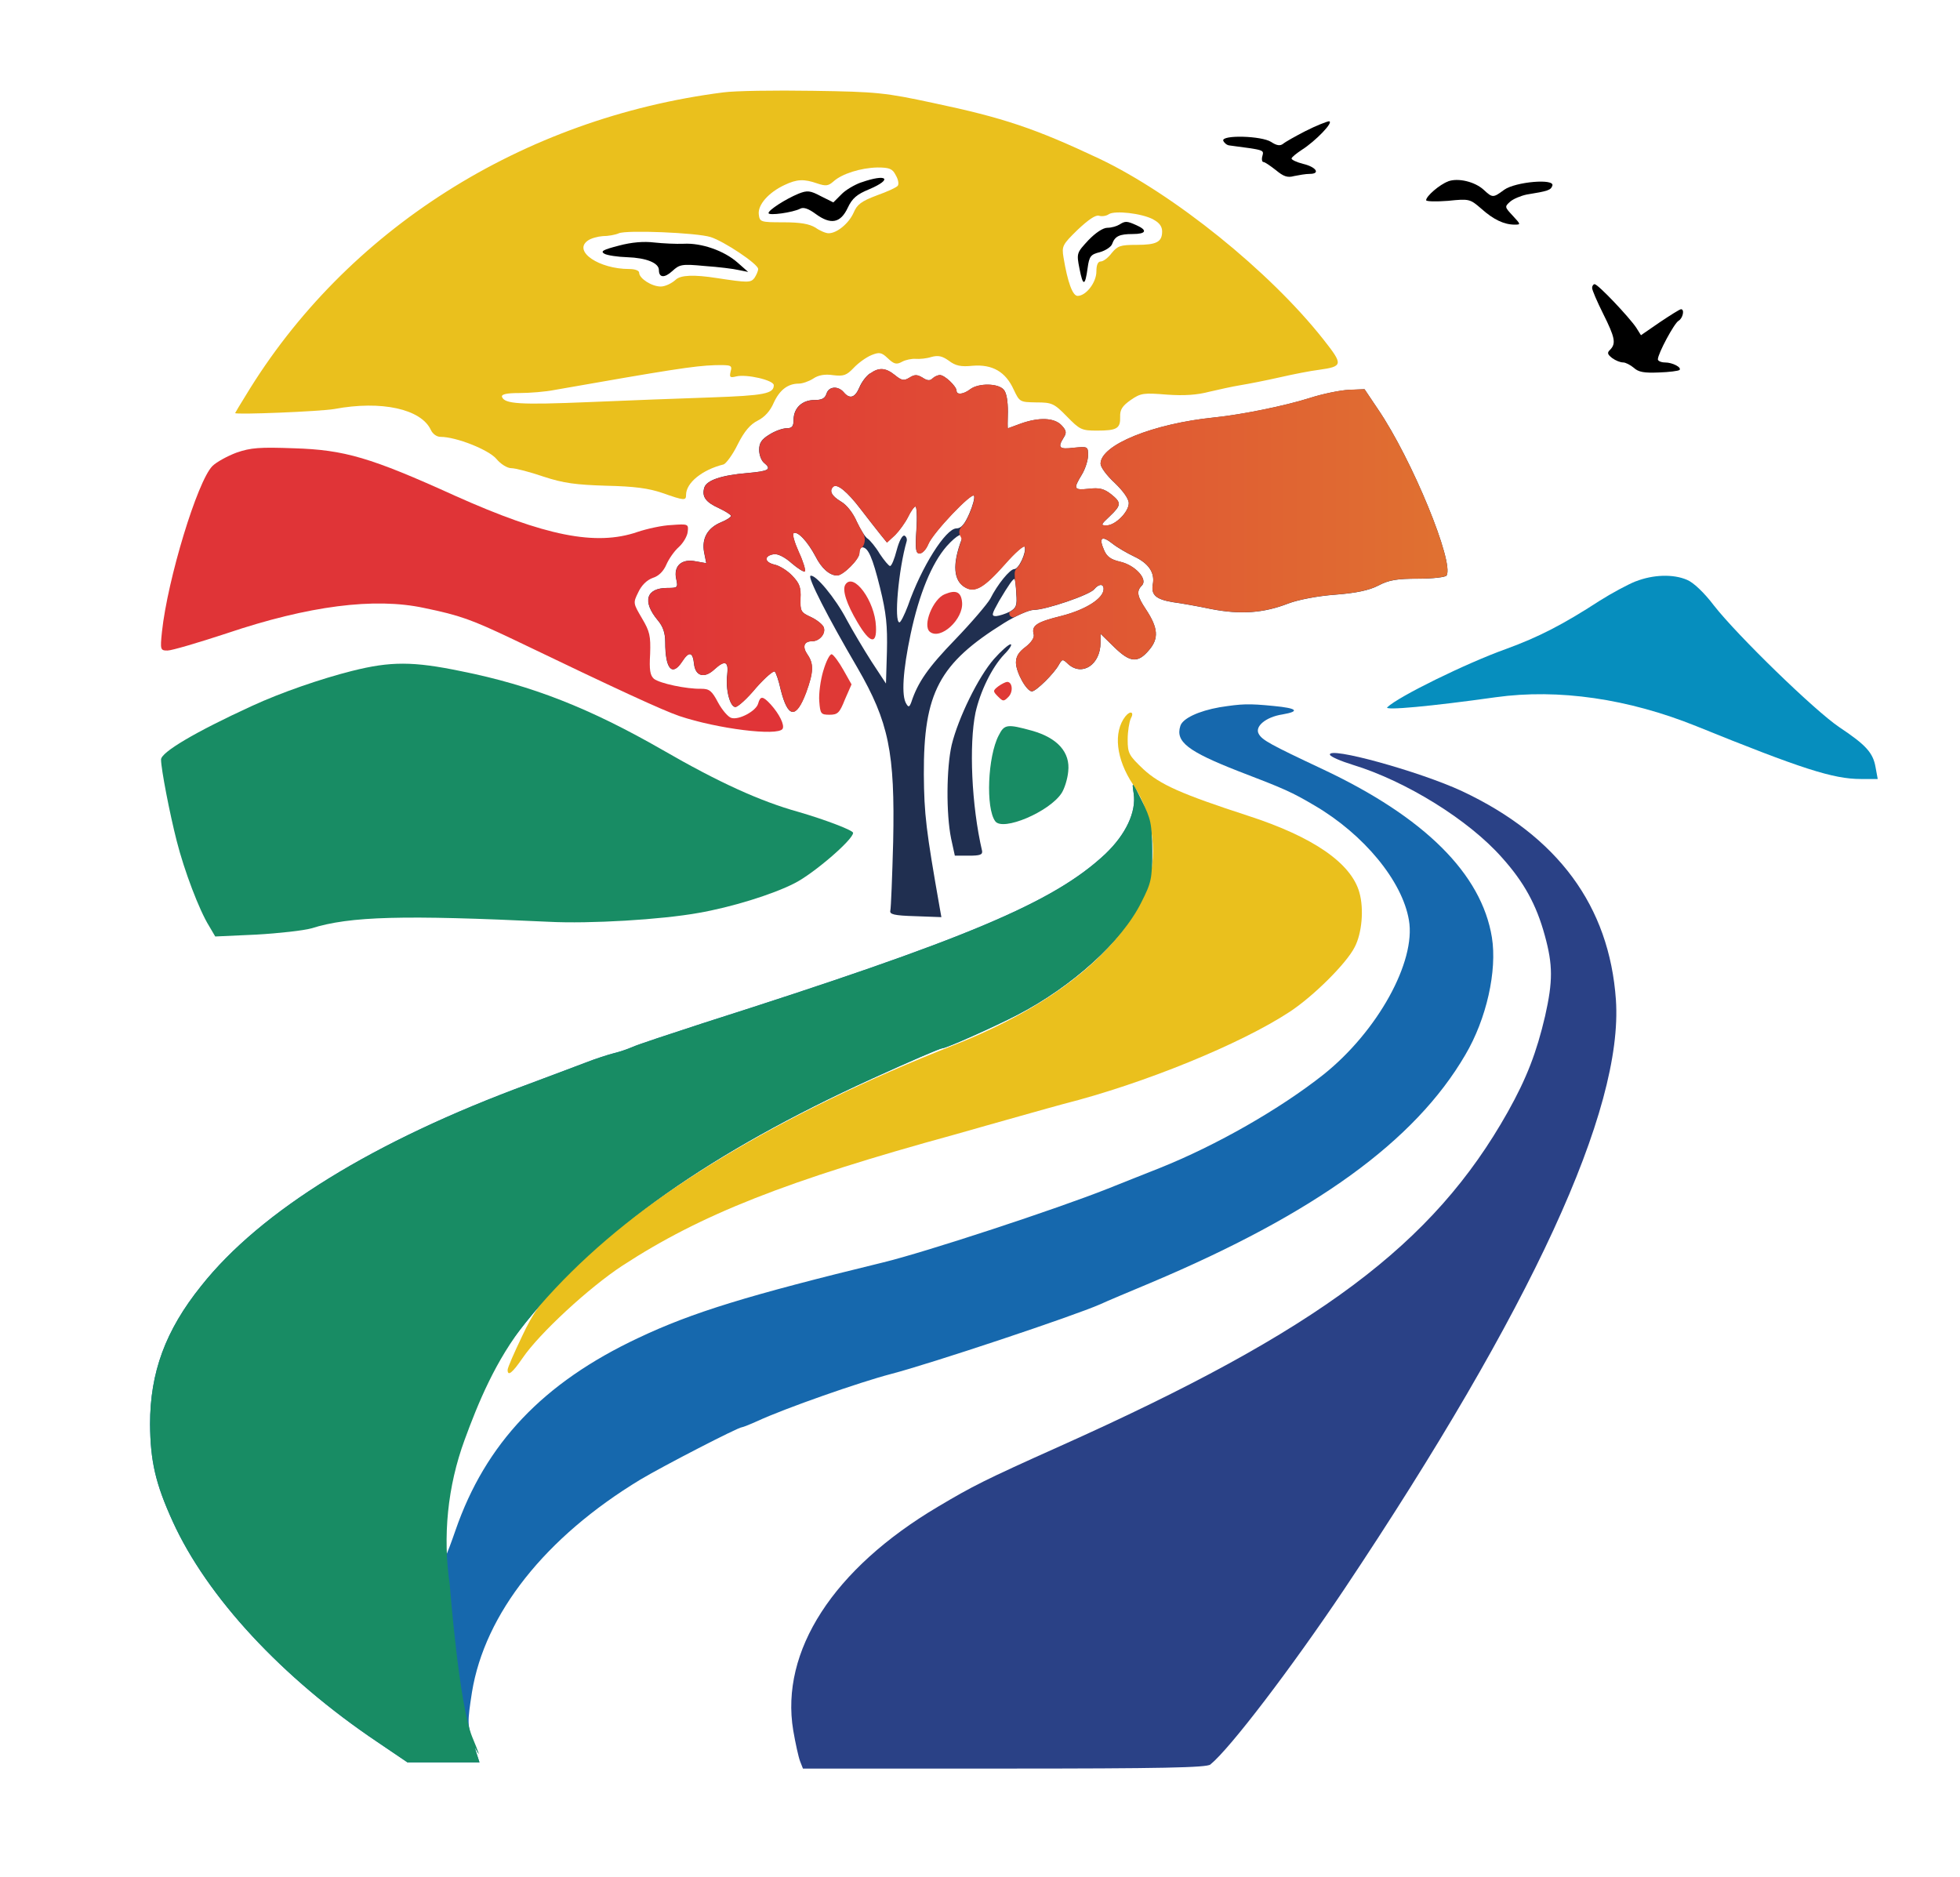 <svg xmlns="http://www.w3.org/2000/svg" xmlns:xlink="http://www.w3.org/1999/xlink" id="Layer_1" data-name="Layer 1" viewBox="0 0 636.54 609.55"><defs><style>      .cls-1 {        fill: #e03437;      }      .cls-2 {        fill: #2a4186;      }      .cls-3 {        fill: #202f50;      }      .cls-4 {        fill: #df3936;      }      .cls-5 {        fill: url(#linear-gradient);      }      .cls-6 {        fill: #188c64;      }      .cls-7 {        fill: #1668ad;      }      .cls-8 {        fill: #eac01d;      }      .cls-9 {        fill: #068ebe;      }    </style><linearGradient id="linear-gradient" x1="210.51" y1="-159.74" x2="470.08" y2="-159.74" gradientTransform="translate(0 15.76) scale(1 -1)" gradientUnits="userSpaceOnUse"><stop offset="0" stop-color="#e03437"></stop><stop offset="1" stop-color="#e07131"></stop></linearGradient></defs><path class="cls-3" d="M282.54,121.26c-1.22.81-2.75,2.85-3.46,4.58-1.42,3.36-3.15,3.86-5.09,1.53-1.83-2.14-4.88-1.93-5.59.51-.51,1.53-1.53,2.03-3.97,2.03-3.97,0-6.71,2.64-6.71,6.41,0,2.14-.51,2.75-2.24,2.75-1.32,0-3.86.92-5.59,2.03-2.54,1.53-3.36,2.75-3.36,4.98,0,1.63.71,3.46,1.53,4.17,2.64,2.14,1.73,2.75-5.29,3.36-8.54.71-13.22,2.34-14.03,4.68-.92,2.95.41,4.78,4.68,6.71,2.14,1.02,3.97,2.14,3.97,2.54s-1.42,1.32-3.15,2.03c-4.47,1.83-6.41,5.29-5.59,9.76l.71,3.56-3.46-.61c-4.58-.92-7.22,1.53-6.31,5.7.61,2.85.51,2.95-2.85,2.95-6.92,0-8.24,4.37-3.15,10.48,1.73,2.03,2.44,4.17,2.44,7.12,0,8.75,2.24,11.29,5.49,6.31,2.24-3.46,3.46-3.15,3.86.71.41,4.07,3.36,4.88,6.61,1.83,3.46-3.15,4.68-2.64,4.17,1.73-.61,4.78.92,10.48,2.64,10.48.81,0,3.86-2.75,6.71-6.2,2.95-3.36,5.7-5.7,6.1-5.29.41.41,1.32,3.05,1.93,5.9,2.34,9.25,4.98,9.56,8.24.92,2.44-6.71,2.54-9.36.41-12.41-1.73-2.54-1.12-4.27,1.53-4.27,2.44,0,4.58-2.54,3.76-4.58-.31-.81-2.14-2.34-4.07-3.25-3.36-1.53-3.56-1.93-3.46-6,.2-3.66-.31-4.98-2.64-7.42-1.63-1.73-4.27-3.36-5.9-3.66-3.25-.81-3.36-2.85-.1-3.36,1.32-.2,3.66,1.02,5.8,2.95,2.03,1.73,3.97,2.95,4.27,2.64.31-.31-.51-3.15-1.93-6.2-1.42-3.15-2.24-5.9-1.73-6.2,1.32-.81,4.58,2.75,7.12,7.53,1.93,3.86,4.58,6.2,7.02,6.2,1.93,0,7.22-5.29,7.22-7.22,0-1.02.41-1.93.92-1.93,1.93,0,3.36,3.25,5.8,13.12,2.03,8.24,2.44,12.31,2.24,20.75l-.31,10.37-4.68-7.12c-2.54-3.97-6.1-9.97-8.03-13.53-3.76-7.22-10.27-14.95-11.8-14.34-1.02.41,5.49,13.22,15.26,29.9,10.17,17.59,12.2,27.46,11.59,56.44-.31,11.49-.71,21.56-.92,22.37-.31,1.22,1.12,1.63,8.14,1.83l8.44.31-.51-2.85c-4.47-25.43-5.09-30.41-5.19-43.53-.1-26.54,4.98-36,26.04-49.12,3.76-2.34,8.14-4.27,9.66-4.27,3.86,0,18.2-4.88,19.63-6.71,1.53-1.83,3.05-1.83,3.05-.1,0,3.05-5.7,6.71-13.63,8.75-8.24,2.03-9.87,3.15-9.05,6.1.2,1.02-.81,2.54-2.64,3.97-2.24,1.63-3.15,3.15-3.15,5.09,0,3.15,3.46,9.36,5.19,9.36,1.32,0,7.22-5.8,8.75-8.64,1.12-1.93,1.22-1.93,3.05-.2,4.58,4.07,10.48.1,10.48-7.02v-2.85l4.37,4.27c5.19,5.09,7.73,5.39,11.39,1.02,3.25-3.76,2.95-7.22-1.02-13.22-2.85-4.27-3.15-5.9-1.32-7.73,2.03-2.03-2.14-6.61-7.02-7.73-3.05-.71-4.37-1.63-5.29-3.86-1.73-3.97-.71-4.78,2.75-2.03,1.53,1.22,4.68,3.05,7.02,4.17,4.78,2.24,6.81,5.29,6.1,9.05-.61,3.46,1.02,4.88,6.51,5.8,2.44.31,8.14,1.32,12.51,2.24,9.46,1.83,16.98,1.32,25.02-1.83,3.25-1.22,9.56-2.44,15.26-2.85,6.71-.51,10.98-1.42,13.93-2.95,3.46-1.83,6.1-2.24,12.92-2.24,4.88,0,8.95-.51,9.25-1.02,2.54-4.17-11.19-37.73-22.27-54l-4.37-6.51-4.98.2c-2.75.1-8.75,1.32-13.12,2.75-7.73,2.44-21.66,5.29-30.51,6.2-20.14,2.03-37.12,8.95-37.12,15.05,0,1.12,2.03,3.86,4.58,6.2,2.75,2.64,4.58,5.19,4.58,6.61,0,2.85-4.37,7.22-7.22,7.22-1.93,0-1.93-.2,1.02-2.95,3.86-3.66,3.86-4.47.41-7.22-2.24-1.73-3.76-2.14-7.12-1.73-4.98.51-5.19.1-2.34-4.58,1.12-1.83,2.03-4.68,2.03-6.31,0-2.85-.1-2.85-4.58-2.44-4.78.61-5.39,0-3.36-3.25,1.02-1.53.92-2.34-.61-3.97-2.34-2.54-7.32-2.75-13.32-.61-2.24.81-4.17,1.53-4.17,1.53-.1,0-.1-2.44,0-5.39,0-3.36-.41-6.1-1.32-7.12-1.73-2.14-8.14-2.24-10.88-.2-2.24,1.73-4.47,1.93-4.47.51s-3.86-5.09-5.39-5.09c-.71,0-1.83.51-2.44,1.12-.81.81-1.73.71-3.25-.31-1.73-1.02-2.54-1.02-4.17,0-1.83,1.12-2.54,1.02-4.78-.81-3.05-2.44-5.19-2.54-8.03-.51ZM279.39,165.19c2.34,3.05,5.29,6.81,6.51,8.34l2.14,2.64,2.64-2.44c1.32-1.32,3.25-3.97,4.17-5.8.92-1.93,2.03-3.46,2.44-3.46s.61,3.46.31,7.63c-.41,6.31-.2,7.63,1.02,7.63.92,0,2.14-1.32,2.85-3.05,1.53-3.76,14.34-17.19,14.85-15.66.31.61-.41,3.25-1.53,5.8-1.53,3.46-2.64,4.78-4.17,4.78-3.46,0-11.39,12.51-15.76,25.12-1.12,2.95-2.34,5.39-2.75,5.39-1.83,0-.31-17.19,2.34-26.34.2-.71-.1-1.53-.71-1.83-.71-.2-1.73,1.73-2.54,4.78-.71,2.75-1.63,5.09-2.14,5.09-.41,0-1.93-1.83-3.36-3.97-1.32-2.24-3.15-4.37-3.86-4.88-.81-.41-2.34-2.95-3.56-5.49-1.22-2.85-3.25-5.49-5.19-6.61-3.05-1.83-3.86-3.46-2.54-4.78,1.22-1.22,4.58,1.53,8.85,7.12ZM312.34,175.06c-3.15,8.24-2.75,13.63,1.22,15.76,3.15,1.73,6.1-.1,12.71-7.53,3.36-3.86,6.31-6.41,6.51-5.7.61,1.83-1.93,7.22-3.36,7.22s-5.49,4.98-7.83,9.66c-.92,1.63-6,7.63-11.39,13.22-8.75,9.05-12.1,13.83-14.24,20.34-.61,1.63-.92,1.73-1.63.51-1.63-2.54-1.12-10.68,1.42-22.68,2.75-12.92,6.81-22.88,11.7-28.48,3.36-3.76,5.9-4.98,4.88-2.34ZM330.04,192.76c.31,3.86,0,4.68-2.14,5.9-1.42.71-3.36,1.32-4.37,1.42-1.63,0-1.53-.51.92-4.88,3.15-5.29,4.68-7.53,5.09-7.12.1.2.41,2.34.51,4.68Z"></path><path class="cls-5" d="M327.9,198.65c-.54,1.08.62,2.22,1.7,1.67,2.65-1.35,5.07-2.28,6.13-2.28,3.86,0,18.2-4.88,19.63-6.71,1.53-1.83,3.05-1.83,3.05-.1,0,3.05-5.7,6.71-13.63,8.75-8.24,2.03-9.87,3.15-9.05,6.1.2,1.02-.81,2.54-2.64,3.97-2.24,1.63-3.15,3.15-3.15,5.09,0,3.15,3.46,9.36,5.19,9.36,1.32,0,7.22-5.8,8.75-8.64,1.12-1.93,1.22-1.93,3.05-.2,4.58,4.07,10.48.1,10.48-7.02v-2.85l4.37,4.27c5.19,5.09,7.73,5.39,11.39,1.02,3.25-3.76,2.95-7.22-1.02-13.22-2.85-4.27-3.15-5.9-1.32-7.73,2.03-2.03-2.14-6.61-7.02-7.73-3.05-.71-4.37-1.63-5.29-3.86-1.73-3.97-.71-4.78,2.75-2.03,1.53,1.22,4.68,3.05,7.02,4.17,4.78,2.24,6.81,5.29,6.1,9.05-.61,3.46,1.02,4.88,6.51,5.8,2.44.31,8.14,1.32,12.51,2.24,9.46,1.83,16.98,1.32,25.02-1.83,3.25-1.22,9.56-2.44,15.26-2.85,6.71-.51,10.98-1.42,13.93-2.95,3.46-1.83,6.1-2.24,12.92-2.24,4.88,0,8.95-.51,9.25-1.02,2.54-4.17-11.19-37.73-22.27-54l-4.37-6.51-4.98.2c-2.75.1-8.75,1.32-13.12,2.75-7.73,2.44-21.66,5.29-30.51,6.2-20.14,2.03-37.12,8.95-37.12,15.05,0,1.12,2.03,3.86,4.58,6.2,2.75,2.64,4.58,5.19,4.58,6.61,0,2.85-4.37,7.22-7.22,7.22-1.93,0-1.93-.2,1.02-2.95,3.86-3.66,3.86-4.47.41-7.22-2.24-1.73-3.76-2.14-7.12-1.73-4.98.51-5.19.1-2.34-4.58,1.12-1.83,2.03-4.68,2.03-6.31,0-2.85-.1-2.85-4.58-2.44-4.78.61-5.39,0-3.36-3.25,1.02-1.53.92-2.34-.61-3.97-2.34-2.54-7.32-2.75-13.32-.61-2.24.81-4.17,1.53-4.17,1.53-.1,0-.1-2.44,0-5.39,0-3.36-.41-6.1-1.32-7.12-1.73-2.14-8.14-2.24-10.88-.2-2.24,1.73-4.47,1.93-4.47.51s-3.86-5.09-5.39-5.09c-.71,0-1.83.51-2.44,1.12-.81.81-1.73.71-3.25-.31-1.73-1.02-2.54-1.02-4.17,0-1.83,1.12-2.54,1.02-4.78-.81-3.05-2.44-5.19-2.54-8.03-.51-1.22.81-2.75,2.85-3.46,4.58-1.42,3.36-3.15,3.86-5.09,1.53-1.83-2.14-4.88-1.93-5.59.51-.51,1.53-1.53,2.03-3.97,2.03-3.97,0-6.71,2.64-6.71,6.41,0,2.14-.51,2.75-2.24,2.75-1.32,0-3.86.92-5.59,2.03-2.54,1.53-3.36,2.75-3.36,4.98,0,1.63.71,3.46,1.53,4.17,2.64,2.14,1.73,2.75-5.29,3.36-8.54.71-13.22,2.34-14.03,4.68-.92,2.95.41,4.78,4.68,6.71,2.14,1.02,3.97,2.14,3.97,2.54s-1.42,1.32-3.15,2.03c-4.47,1.83-6.41,5.29-5.59,9.76l.71,3.56-3.46-.61c-4.58-.92-7.22,1.53-6.31,5.7.61,2.85.51,2.95-2.85,2.95-6.92,0-8.24,4.37-3.15,10.48,1.73,2.03,2.44,4.17,2.44,7.12,0,8.75,2.24,11.29,5.49,6.31,2.24-3.46,3.46-3.15,3.86.71.41,4.07,3.36,4.88,6.61,1.83,3.46-3.15,4.68-2.64,4.17,1.73-.61,4.78.92,10.48,2.64,10.48.81,0,3.86-2.75,6.71-6.2,2.95-3.36,5.7-5.7,6.1-5.29.41.41,1.32,3.05,1.93,5.9,2.34,9.25,4.98,9.56,8.24.92,2.44-6.71,2.54-9.36.41-12.41-1.73-2.54-1.12-4.27,1.53-4.27,2.44,0,4.58-2.54,3.76-4.58-.31-.81-2.14-2.34-4.07-3.25-3.36-1.53-3.56-1.93-3.46-6,.2-3.66-.31-4.98-2.64-7.42-1.63-1.73-4.27-3.36-5.9-3.66-3.25-.81-3.36-2.85-.1-3.36,1.32-.2,3.66,1.02,5.8,2.95,2.03,1.73,3.97,2.95,4.27,2.64.31-.31-.51-3.15-1.93-6.2-1.42-3.15-2.24-5.9-1.73-6.2,1.32-.81,4.58,2.75,7.12,7.53,1.93,3.86,4.58,6.2,7.02,6.2,1.93,0,7.22-5.29,7.22-7.22,0-1.02.41-1.93.92-1.93l.07-.11c.93-1.4.99-3.22.09-4.65-.62-.99-1.29-2.24-1.89-3.48-1.22-2.85-3.25-5.49-5.19-6.61-3.05-1.83-3.86-3.46-2.54-4.78,1.22-1.22,4.58,1.53,8.85,7.12,2.34,3.05,5.29,6.81,6.51,8.34l2.14,2.64,2.64-2.44c1.32-1.32,3.25-3.97,4.17-5.8.92-1.93,2.03-3.46,2.44-3.46s.61,3.46.31,7.63c-.41,6.31-.2,7.63,1.02,7.63.92,0,2.14-1.32,2.85-3.05,1.53-3.76,14.34-17.19,14.85-15.66.31.61-.41,3.25-1.53,5.8-.9,2.04-1.66,3.34-2.44,4.06-.83.76-1.12,1.94-.62,2.94l.32.64c.19.38.21.84.06,1.24-2.89,7.88-2.4,13.05,1.46,15.13,3.15,1.73,6.1-.1,12.71-7.53,3.36-3.86,6.31-6.41,6.51-5.7.51,1.53-1.17,5.52-2.57,6.81-.52.48-.76,1.18-.74,1.88l.06,1.78c.1.2.41,2.34.51,4.68.31,3.86,0,4.68-2.14,5.9h0Z"></path><path d="M424.01,42.54c-3.36,1.73-6.61,3.56-7.32,4.17-.92.71-2.03.61-3.86-.61-3.15-2.03-16.17-2.34-15.56-.41.31.71,1.12,1.42,1.93,1.53,11.59,1.53,11.29,1.42,10.78,3.46-.31,1.02-.1,1.93.31,1.93.51,0,2.24,1.22,4.07,2.64,2.44,2.03,3.76,2.54,5.9,1.93,1.53-.31,3.76-.71,5.09-.71,3.56,0,2.14-2.24-2.14-3.25-2.03-.51-3.76-1.32-3.76-1.73s1.53-1.63,3.36-2.85c4.37-2.75,10.68-9.25,8.75-9.25-.71.1-4.17,1.42-7.53,3.15Z"></path><path d="M279.69,59.22c-2.24.81-5.19,2.54-6.51,3.97l-2.54,2.54-4.07-2.03c-3.46-1.83-4.37-1.93-7.22-.81-4.17,1.73-9.76,5.29-9.76,6.31,0,.92,7.93-.2,10.27-1.42,1.12-.61,2.75,0,5.09,1.73,4.88,3.56,8.03,2.95,10.37-2.03,1.42-3.05,2.95-4.37,6.92-6,7.93-3.36,5.8-5.19-2.54-2.24Z"></path><path d="M470.28,58.92c-2.75,1.02-7.12,4.78-7.12,6.1,0,.41,3.15.51,7.12.2,6.92-.71,7.12-.61,10.78,2.54,3.97,3.56,7.42,5.19,10.88,5.19,2.03,0,1.93-.1-.61-2.85-2.64-2.85-2.75-2.95-.92-4.58,1.02-.92,3.46-1.93,5.39-2.34,6.92-1.12,7.83-1.42,8.34-2.85,1.02-2.44-12-1.32-15.66,1.32-3.56,2.64-3.76,2.64-6.61,0-2.85-2.64-8.34-3.97-11.59-2.75Z"></path><path d="M363.5,72.95c-.81.51-2.54,1.02-3.86,1.02-1.42,0-3.86,1.63-6.2,4.07-3.76,4.07-3.86,4.17-2.85,9.25,1.12,5.8,1.83,5.7,2.64-.31.51-3.76,1.02-4.37,3.97-5.09,1.83-.51,3.66-1.73,3.97-2.64.92-2.54,2.34-3.25,6.71-3.25s4.88-1.22,1.22-2.85c-3.15-1.42-3.66-1.42-5.59-.2Z"></path><path d="M200.98,79.77c-5.09,1.32-6.1,1.83-4.68,2.64.92.51,4.27,1.02,7.42,1.12,6.1.2,10.27,1.83,10.27,4.17,0,2.54,1.83,2.64,4.37.31,2.34-2.14,3.05-2.34,10.48-1.63,4.47.31,9.46.92,11.09,1.32l3.05.61-3.46-3.05c-4.37-3.86-11.7-6.41-17.49-6.1-2.44.1-6.71-.1-9.56-.41-3.36-.41-7.32-.1-11.49,1.02Z"></path><path d="M517.06,93.49c0,.71,1.63,4.47,3.56,8.34,3.86,7.73,4.27,9.66,2.34,11.7-1.12,1.02-.92,1.53.61,2.75,1.12.81,2.64,1.42,3.56,1.42.81,0,2.34.81,3.46,1.73,1.53,1.42,3.36,1.73,8.14,1.53,3.36-.1,6.41-.51,6.71-.81.81-.81-2.24-2.44-4.68-2.44-1.32,0-2.34-.51-2.34-1.02,0-1.83,5.29-11.7,6.71-12.51,1.42-.81,2.03-3.76.81-3.76-.41,0-3.46,1.93-6.81,4.17l-6.2,4.27-1.53-2.44c-2.24-3.36-12.41-14.14-13.53-14.14-.41,0-.81.61-.81,1.22Z"></path><path class="cls-4" d="M306.85,192.96c-3.86,1.53-7.32,10.17-4.88,12.2,3.46,2.85,10.98-4.07,10.48-9.56-.31-3.36-1.93-4.17-5.59-2.64Z"></path><path class="cls-1" d="M76.8,146.99c-2.95,1.12-6.51,3.05-7.83,4.37-4.88,4.98-14.54,36.71-16.37,53.8-.61,5.9-.51,6.1,1.83,6.1,1.32,0,9.97-2.54,19.22-5.59,26.54-8.95,48-11.7,64.07-8.24,11.8,2.44,15.36,3.76,28.88,10.17,34.48,16.58,48.41,22.98,54,24.92,12.41,4.17,32.04,6.61,33.56,4.17.71-1.22-1.02-4.78-3.86-7.93-2.54-2.75-3.36-2.85-4.07-.31-.61,2.44-6.31,5.49-8.75,4.68-1.02-.31-2.95-2.54-4.27-4.98-2.03-3.86-2.85-4.47-5.49-4.47-4.78.1-13.42-1.73-15.36-3.25-1.22-1.12-1.53-2.85-1.22-8.03.2-5.9-.1-7.32-2.64-11.59-2.85-4.88-2.95-4.98-1.22-8.44,1.02-2.24,2.75-3.97,4.68-4.68,2.03-.61,3.56-2.24,4.47-4.37.81-1.83,2.54-4.37,4.07-5.7,1.42-1.32,2.75-3.56,2.85-4.98.31-2.44.1-2.54-5.19-2.14-3.05.1-8.03,1.22-11.09,2.24-13.53,4.68-30.1,1.32-59.19-11.7-27.56-12.51-36-14.95-52.38-15.46-11.19-.41-14.03-.2-18.71,1.42Z"></path><path class="cls-9" d="M531.2,188.79c-2.54,1.02-7.83,3.86-11.7,6.31-11.9,7.73-19.83,11.8-30.41,15.66-12.81,4.58-34.99,15.46-38.54,18.92-1.22,1.12,14.24-.31,35.19-3.25,20.44-2.85,43.12.51,65.09,9.36,34.38,13.93,44.55,17.19,53.5,17.19h5.49l-.71-3.86c-.81-4.68-3.15-7.22-11.7-12.92-7.93-5.29-33.15-29.8-40.78-39.56-3.15-4.17-6.71-7.53-8.75-8.34-4.47-1.93-10.98-1.73-16.68.51Z"></path><path class="cls-4" d="M274.51,189.91c-1.02,1.73.41,6.2,3.97,12.2,4.07,6.92,6.31,7.32,6,1.32-.31-8.24-7.32-17.8-9.97-13.53Z"></path><path class="cls-3" d="M322.81,214.01c-5.09,5.8-11.59,19.12-13.73,27.87-1.73,7.53-1.83,22.37-.2,30.41l1.22,5.59h4.58c3.56,0,4.47-.31,4.27-1.53-3.46-14.85-4.27-34.58-2.14-44.95,1.53-6.81,5.29-14.65,9.36-18.92,1.73-1.73,2.64-3.25,2.03-3.25s-3.05,2.14-5.39,4.78Z"></path><path class="cls-4" d="M267.39,217.77c-.92,3.05-1.53,7.63-1.32,9.97.31,4.07.51,4.37,3.36,4.37,2.64,0,3.25-.61,4.98-4.98l2.14-4.88-2.64-4.68c-1.42-2.54-3.15-4.88-3.76-5.09-.61-.2-1.83,2.14-2.75,5.29Z"></path><path class="cls-6" d="M114.33,217.88c-10.07,2.54-23.09,7.02-32.54,11.39-18.61,8.54-29.49,15.05-29.49,17.39,0,3.05,2.85,17.7,5.09,26.44,2.44,9.66,7.32,22.48,10.48,27.56l2.03,3.46,13.32-.61c7.32-.41,15.36-1.32,17.9-2.03,12.61-3.97,29.9-4.37,76.99-2.14,13.53.71,36.71-.71,48.61-2.85,10.68-1.83,24.21-6,31.32-9.66,6.1-3.05,19.02-14.14,19.02-16.37,0-.81-9.05-4.27-17.8-6.81-12.41-3.46-25.83-9.56-44.14-20.14-23.59-13.53-42.41-20.95-65.29-25.53-15.66-3.25-22.98-3.25-35.49-.1Z"></path><path class="cls-4" d="M324.24,222.86c-1.83,1.42-1.83,1.63-.1,3.36,1.63,1.63,1.83,1.63,3.36.1,1.63-1.63,1.32-4.88-.41-4.88-.41,0-1.73.61-2.85,1.42Z"></path><path class="cls-7" d="M396.14,229.67c-6.92,1.22-12.1,3.66-12.81,6.1-1.63,5.09,2.44,8.24,18.81,14.65,15.15,5.8,17.39,6.81,24.82,11.19,15.97,9.36,28.48,24.51,30.61,37.22,2.34,13.42-10.17,36.1-27.76,50.14-14.14,11.19-34.78,22.98-53.09,30.31-3.66,1.42-11.19,4.47-16.88,6.71-16.58,6.61-59.29,20.65-73.12,24-43.83,10.68-61.83,16.17-79.43,24.51-30.92,14.54-49.63,34.27-59.39,62.55-5.49,15.87-6.81,15.46-4.68-1.63,3.66-28.78,10.07-44.24,27.56-66,23.9-29.8,60-55.22,112.38-79.12,12.51-5.7,22.17-9.87,22.88-9.87,1.22,0,16.78-6.92,24.41-10.88,17.8-9.25,33.87-23.8,40.17-36.41,3.36-6.61,3.56-7.73,3.56-16.78-.1-8.85-.31-10.27-3.36-16.27-3.15-6.41-3.25-6.51-2.64-2.44.92,6-2.54,13.32-9.15,19.63-16.78,15.76-44.95,27.66-130.79,55.02-10.88,3.56-21.15,6.92-22.88,7.73-1.63.71-4.37,1.63-6.1,2.03-1.63.41-5.8,1.73-9.15,3.05-3.36,1.32-11.7,4.37-18.41,6.92-50.34,18.51-87.06,41.19-106.38,65.6-11.59,14.44-16.58,28.07-16.58,44.85.1,12,1.73,19.22,7.32,31.53,11.19,24.61,35.49,50.85,66.51,71.7l9.76,6.61h23.39l-2.03-6.31c-1.93-6-1.93-6.61-.41-16.48,4.17-25.53,23.8-50.34,54.72-69.06,7.32-4.37,31.73-16.98,32.95-16.98.31,0,2.64-.92,5.09-2.03,9.05-4.17,33.15-12.61,43.32-15.26,12.92-3.36,59.29-18.81,68.04-22.68,1.93-.92,9.25-3.97,16.27-6.92,53.29-22.48,85.84-45.97,102.21-74.04,6.92-11.7,10.37-27.36,8.64-38.14-3.36-20.65-21.87-39.05-54.92-54.61-17.09-8.03-19.63-9.46-20.75-11.39-1.53-2.44,2.24-5.59,7.63-6.41,5.9-1.02,4.78-2.03-2.85-2.75-8.24-.81-10.27-.71-17.49.41Z"></path><path class="cls-6" d="M324.34,238.83c-3.56,6.81-4.27,23.59-1.12,27.87,2.44,3.36,17.59-3.05,21.56-9.15.92-1.42,1.93-4.58,2.14-7.02.71-6.2-3.46-10.88-11.7-13.22-8.14-2.24-9.05-2.14-10.88,1.53Z"></path><path class="cls-2" d="M431.94,245.13c.2.61,3.46,2.03,7.42,3.25,17.29,5.29,37.63,17.9,48.41,30.1,7.12,7.93,11.19,15.26,13.93,25.32,2.64,9.56,2.64,14.85.1,26.14-2.75,11.8-6,20.24-12.1,31.12-24.21,43.12-61.53,70.99-145.54,108.62-24.51,10.98-28.27,12.92-39.56,19.63-33.97,20.14-51.26,46.88-46.99,72.62.71,4.17,1.73,8.75,2.24,10.07l.92,2.34h65.39c50.85,0,65.8-.31,66.92-1.32,6.41-5.19,26.44-31.53,43.43-56.85,61.12-91.53,90.72-155.81,88.28-191.5-2.14-30.41-18.81-53.09-49.94-67.73-13.73-6.41-43.94-14.75-42.92-11.8Z"></path><path class="cls-8" d="M234.93,30c-65.29,8.34-122.65,44.65-155.2,98.55-1.83,2.95-3.36,5.49-3.36,5.59,0,.61,27.66-.51,32.24-1.32,15.26-2.85,28.17,0,31.32,6.81.61,1.32,1.93,2.24,3.15,2.24,5.09,0,15.56,4.17,18.1,7.12,1.42,1.73,3.56,3.05,4.88,3.05s6,1.22,10.48,2.75c6.51,2.14,10.48,2.64,20.34,2.95,9.05.2,13.73.81,18.2,2.34,7.22,2.54,7.73,2.54,7.73.61,0-3.86,5.19-8.14,12.2-9.87.81-.31,2.95-3.15,4.58-6.51,2.14-4.27,4.07-6.51,6.51-7.73,2.24-1.12,4.07-3.15,5.19-5.8,1.93-4.17,4.58-6.2,8.14-6.2,1.12,0,3.25-.71,4.68-1.63,1.63-1.12,3.76-1.53,6.41-1.12,3.46.41,4.37.1,6.71-2.34,1.53-1.63,4.07-3.46,5.8-4.17,2.54-1.02,3.25-.92,5.29,1.02,2.03,1.93,2.85,2.14,4.68,1.12,1.12-.61,3.15-1.02,4.37-.92,1.22.1,3.56-.1,5.09-.61,2.24-.61,3.56-.31,5.7,1.22,2.14,1.63,3.86,2.03,7.73,1.63,6.41-.51,10.68,1.93,13.32,7.73,1.93,4.07,2.03,4.07,7.32,4.17,5.09,0,5.8.31,9.97,4.58,4.17,4.27,4.78,4.58,9.76,4.58,6.51,0,7.63-.71,7.53-4.47-.1-2.34.71-3.56,3.46-5.49,3.25-2.24,4.17-2.34,11.7-1.73,5.7.41,9.87.1,13.73-.92,3.05-.71,7.63-1.73,10.17-2.14,2.54-.41,8.24-1.53,12.71-2.54,4.47-1.02,10.17-2.14,12.71-2.44,7.93-1.12,8.03-1.63,1.53-9.87-17.49-22.17-48.61-47.19-72.72-58.68-20.95-9.87-31.22-13.32-53.9-18.1-15.66-3.36-18.31-3.66-39.16-3.97-12.31-.2-25.43,0-29.09.51ZM290.87,56.84c.81,1.32,1.12,2.85.71,3.46-.31.51-3.36,1.93-6.81,3.15-5.09,1.93-6.41,2.95-7.53,5.59-1.53,3.46-5.39,6.71-8.14,6.71-.92,0-2.85-.81-4.27-1.83-2.03-1.22-4.88-1.73-10.48-1.73-7.42,0-7.63-.1-7.93-2.64-.31-3.05,3.15-7.02,8.34-9.46,4.07-1.93,6.31-2.03,10.68-.51,2.75.92,3.56.81,5.19-.61,2.75-2.54,8.95-4.47,14.34-4.58,3.86,0,4.88.41,5.9,2.44ZM374.57,71.29c1.93,1.02,2.85,2.24,2.85,3.86,0,3.46-1.83,4.37-8.34,4.37-5.19,0-6.1.31-8.03,2.64-1.12,1.53-2.75,2.75-3.56,2.75-.92,0-1.42,1.12-1.42,3.25,0,3.56-3.36,7.93-6.1,7.93-1.63,0-3.25-4.47-4.58-12.51-.61-3.66-.31-4.17,4.58-8.95,3.46-3.25,5.8-4.88,6.92-4.58.92.31,2.44.1,3.25-.51,1.93-1.22,10.58-.31,14.44,1.73ZM230.76,76.98c4.27,1.32,15.46,8.75,15.46,10.37,0,.71-.61,2.03-1.22,2.95-1.22,1.53-2.14,1.53-12.2,0q-10.98-1.73-13.32.51c-1.32,1.22-3.46,2.24-4.88,2.24-2.95,0-7.02-2.64-7.02-4.47,0-.71-1.32-1.22-3.25-1.22-9.76,0-18.2-5.7-13.53-9.15,1.02-.81,3.36-1.42,4.98-1.53,1.73,0,4.07-.41,5.19-.92,2.44-1.12,25.22-.2,29.8,1.22ZM237.27,120.71c-.41,1.83-.2,2.03,1.83,1.53,3.36-.81,12.2,1.22,12.2,2.85,0,2.75-3.05,3.36-20.34,3.97-9.76.31-27.76,1.02-39.97,1.53-22.17.92-27.15.61-27.97-1.73-.2-.81,1.42-1.22,5.59-1.22,3.36,0,8.54-.41,11.59-1.02,37.02-6.51,45.36-7.83,51.97-8.03,5.39-.1,5.7,0,5.09,2.14Z"></path><path class="cls-8" d="M365.52,232.59c-4.07,5.19-3.05,13.93,2.44,22.17,6.81,10.07,8.44,23.9,4.07,34.58-8.14,19.63-30,37.32-61.94,49.94-56.44,22.17-101.5,49.33-128.65,77.4-5.59,5.9-8.34,9.66-11.9,17.29-2.54,5.29-4.68,10.17-4.68,10.88,0,2.24,1.53,1.02,4.88-3.86,5.39-7.93,21.56-22.88,32.44-30,25.43-16.58,53.19-27.56,108.11-42.61,5.29-1.53,14.75-4.17,20.85-5.9,6.2-1.73,12.61-3.56,14.24-3.97,26.14-6.61,57.66-19.53,73.43-29.9,7.63-4.98,18.51-15.76,21.15-21.05,2.34-4.47,3.05-12.31,1.53-17.7-2.64-9.56-15.05-18.1-36.1-24.92-21.87-7.12-28.68-10.17-34.07-15.15-4.68-4.47-5.09-5.09-5.09-9.66,0-2.64.51-5.7,1.02-6.81,1.22-2.14-.2-2.64-1.73-.71Z"></path><path class="cls-6" d="M146.09,514.81c-2.36-15.88-.74-32.12,4.79-47.19,4.31-11.75,10.05-25.96,19.89-38.2,23.9-29.8,60-55.22,112.38-79.12,12.51-5.7,22.17-9.87,22.88-9.87,1.22,0,16.78-6.92,24.41-10.88,17.8-9.25,33.87-23.8,40.17-36.41,3.36-6.61,3.56-7.73,3.56-16.78-.1-8.85-.31-10.27-3.36-16.27-3.15-6.41-3.25-6.51-2.64-2.44.92,6-2.54,13.32-9.15,19.63-16.78,15.76-44.95,27.66-130.79,55.02-10.88,3.56-21.15,6.92-22.88,7.73-1.63.71-4.37,1.63-6.1,2.03-1.63.41-5.8,1.73-9.15,3.05-3.36,1.32-11.7,4.37-18.41,6.92-50.34,18.51-87.06,41.19-106.38,65.6-11.59,14.44-16.58,28.07-16.58,44.85.1,12,1.73,19.22,7.32,31.53,11.19,24.61,35.49,50.85,66.51,71.7l9.76,6.61h23.39l-1.46-4.53c-.38-1.18,3.44,6.69-.85-3.62-4.29-10.31-7.32-49.35-7.32-49.35Z"></path></svg>